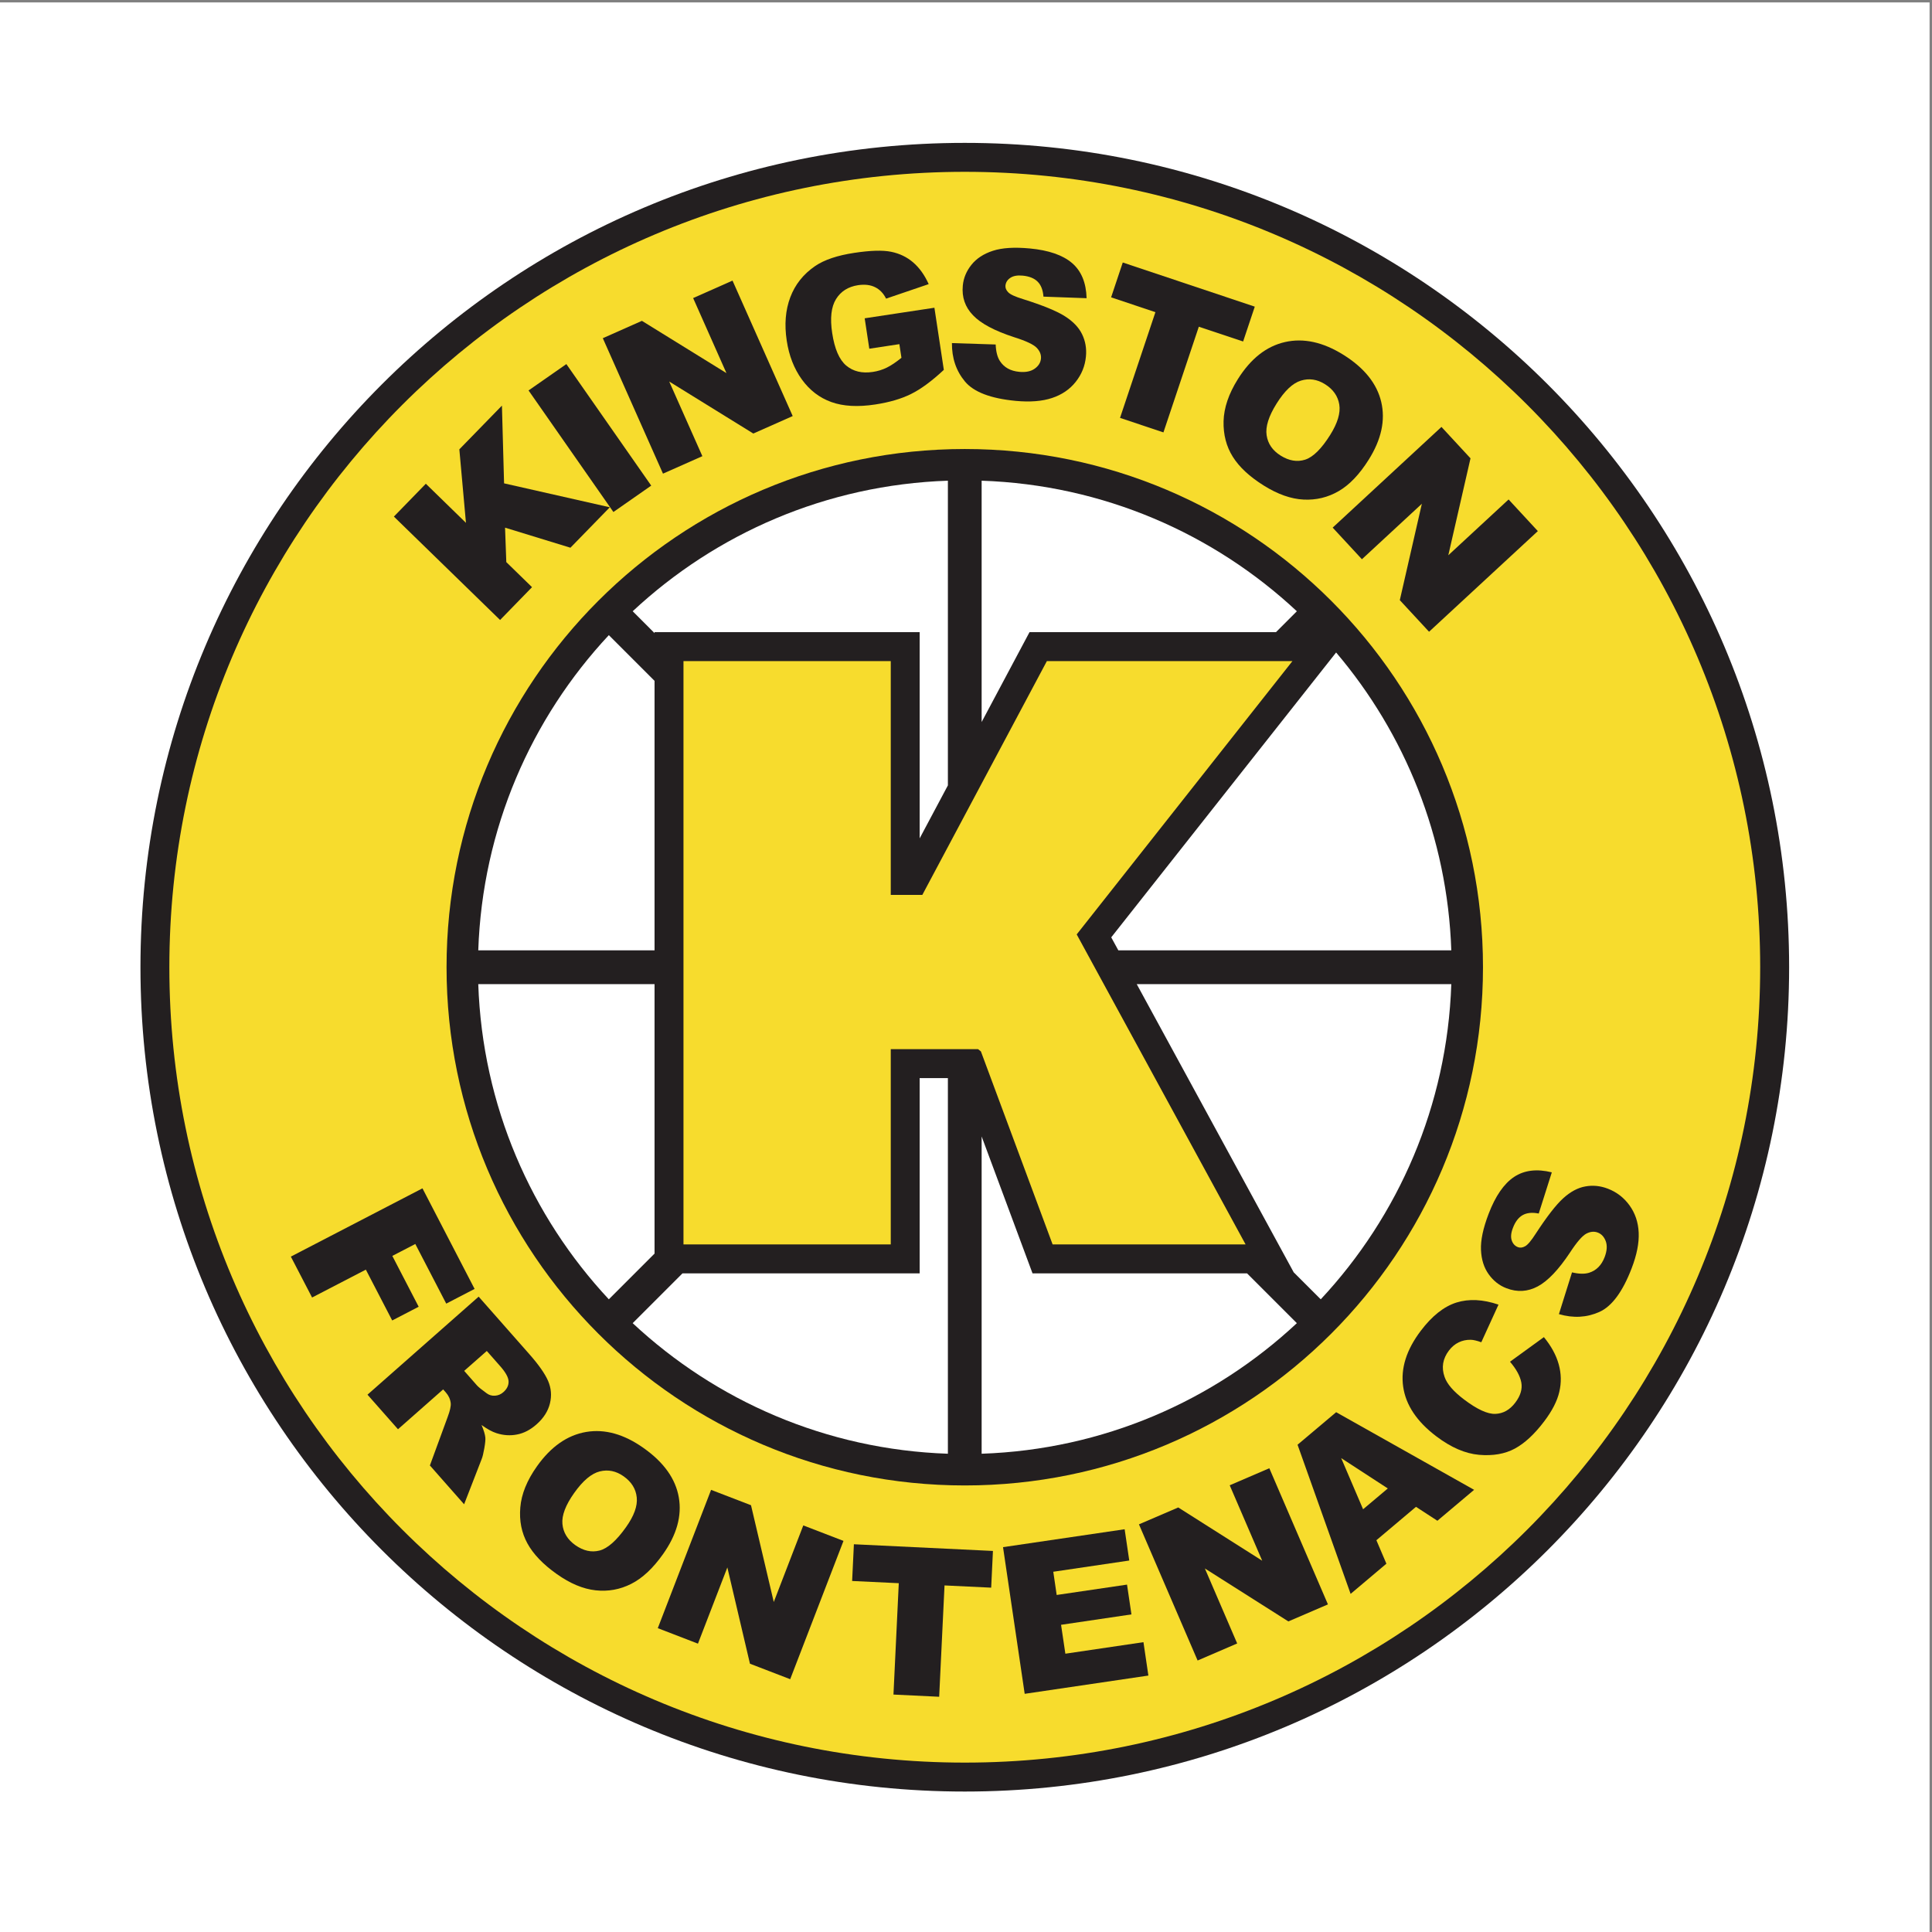 <?xml version="1.0" encoding="UTF-8"?>
<svg xmlns="http://www.w3.org/2000/svg" xmlns:xlink="http://www.w3.org/1999/xlink" width="193pt" height="193pt" viewBox="0 0 193 193" version="1.1">
<rect x="0" y="0" width="193" height="193" fill="#808080" stroke="none"/>
<g id="surface1">
<path style=" stroke:none;fill-rule:evenodd;fill:rgb(100%,100%,100%);fill-opacity:1;" d="M 0 0.242 L 192.758 0.242 L 192.758 193 L 0 193 L 0 0.242 "/>
<path style=" stroke:none;fill-rule:evenodd;fill:rgb(100%,100%,100%);fill-opacity:1;" d="M 180.785 96.621 C 180.785 143.238 142.992 181.027 96.379 181.027 C 49.762 181.027 11.973 143.238 11.973 96.621 C 11.973 50.008 49.762 12.215 96.379 12.215 C 142.992 12.215 180.785 50.008 180.785 96.621 "/>
<path style=" stroke:none;fill-rule:evenodd;fill:rgb(13.699%,12.199%,12.5%);fill-opacity:1;" d="M 178.727 96.621 C 178.727 142.102 141.855 178.969 96.379 178.969 C 50.898 178.969 14.031 142.102 14.031 96.621 C 14.031 51.145 50.898 14.273 96.379 14.273 C 141.855 14.273 178.727 51.145 178.727 96.621 "/>
<path style=" stroke:none;fill-rule:evenodd;fill:rgb(100%,100%,100%);fill-opacity:1;" d="M 91.871 63.152 L 91.871 83.75 L 94.691 78.457 L 94.691 48.02 C 82.531 48.434 71.512 53.309 63.203 61.062 L 65.387 63.246 L 65.387 63.152 L 91.871 63.152 "/>
<path style=" stroke:none;fill-rule:evenodd;fill:rgb(100%,100%,100%);fill-opacity:1;" d="M 127.465 63.152 L 129.551 61.062 C 121.246 53.309 110.223 48.434 98.062 48.02 L 98.062 72.129 L 102.844 63.152 L 127.465 63.152 "/>
<path style=" stroke:none;fill-rule:evenodd;fill:rgb(100%,100%,100%);fill-opacity:1;" d="M 47.777 98.309 C 48.191 110.469 53.066 121.488 60.82 129.797 L 65.387 125.23 L 65.387 98.309 L 47.777 98.309 "/>
<path style=" stroke:none;fill-rule:evenodd;fill:rgb(100%,100%,100%);fill-opacity:1;" d="M 60.82 63.449 C 53.066 71.754 48.191 82.777 47.777 94.938 L 65.387 94.938 L 65.387 68.016 L 60.82 63.449 "/>
<path style=" stroke:none;fill-rule:evenodd;fill:rgb(100%,100%,100%);fill-opacity:1;" d="M 111.719 94.938 L 144.98 94.938 C 144.594 83.605 140.328 73.258 133.473 65.18 L 111.008 93.637 L 111.719 94.938 "/>
<path style=" stroke:none;fill-rule:evenodd;fill:rgb(100%,100%,100%);fill-opacity:1;" d="M 129.238 127.102 L 131.938 129.797 C 139.691 121.488 144.566 110.469 144.98 98.309 L 113.555 98.309 L 129.238 127.102 "/>
<path style=" stroke:none;fill-rule:evenodd;fill:rgb(100%,100%,100%);fill-opacity:1;" d="M 98.062 113.527 L 98.062 145.223 C 110.223 144.809 121.246 139.934 129.551 132.18 L 124.574 127.203 L 103.145 127.203 L 98.062 113.527 "/>
<path style=" stroke:none;fill-rule:evenodd;fill:rgb(100%,100%,100%);fill-opacity:1;" d="M 91.871 127.203 L 68.18 127.203 L 63.203 132.18 C 71.512 139.934 82.531 144.809 94.691 145.223 L 94.691 107.699 L 91.871 107.699 L 91.871 127.203 "/>
<path style=" stroke:none;fill-rule:evenodd;fill:rgb(96.5%,86.299%,17.599%);fill-opacity:1;" d="M 96.379 17.164 C 52.492 17.164 16.918 52.738 16.918 96.621 C 16.918 140.508 52.492 176.078 96.379 176.078 C 140.262 176.078 175.836 140.508 175.836 96.621 C 175.836 52.738 140.262 17.164 96.379 17.164 Z M 96.379 148.391 C 67.785 148.391 44.609 125.215 44.609 96.621 C 44.609 68.031 67.785 44.855 96.379 44.855 C 124.969 44.855 148.145 68.031 148.145 96.621 C 148.145 125.215 124.969 148.391 96.379 148.391 "/>
<path style=" stroke:none;fill-rule:evenodd;fill:rgb(96.5%,86.299%,17.599%);fill-opacity:1;" d="M 107.559 93.344 L 129.109 66.043 L 104.578 66.043 L 92.137 89.398 L 88.984 89.398 L 88.984 66.043 L 68.277 66.043 L 68.277 124.312 L 88.984 124.312 L 88.984 104.809 L 97.707 104.809 L 97.988 105.031 L 105.152 124.312 L 124.43 124.312 L 107.559 93.344 "/>
<path style=" stroke:none;fill-rule:evenodd;fill:rgb(13.699%,12.199%,12.5%);fill-opacity:1;" d="M 39.348 51.605 L 42.539 48.324 L 46.547 52.23 L 45.887 44.887 L 50.141 40.52 L 50.355 48.285 L 60.918 50.676 L 56.984 54.715 L 50.453 52.711 L 50.578 56.152 L 53.148 58.656 L 49.957 61.934 L 39.348 51.605 "/>
<path style=" stroke:none;fill-rule:evenodd;fill:rgb(13.699%,12.199%,12.5%);fill-opacity:1;" d="M 52.801 39.004 L 56.578 36.371 L 65.055 48.512 L 61.277 51.148 L 52.801 39.004 "/>
<path style=" stroke:none;fill-rule:evenodd;fill:rgb(13.699%,12.199%,12.5%);fill-opacity:1;" d="M 60.219 33.785 L 64.125 32.051 L 72.57 37.273 L 69.242 29.777 L 73.176 28.031 L 79.188 41.562 L 75.254 43.309 L 66.852 38.113 L 70.164 45.57 L 66.23 47.316 L 60.219 33.785 "/>
<path style=" stroke:none;fill-rule:evenodd;fill:rgb(13.699%,12.199%,12.5%);fill-opacity:1;" d="M 86.84 34.836 L 86.379 31.797 L 93.344 30.742 L 94.285 36.949 C 93.086 38.066 91.996 38.871 91.016 39.355 C 90.039 39.844 88.844 40.191 87.434 40.406 C 85.695 40.672 84.234 40.59 83.051 40.164 C 81.863 39.738 80.883 38.984 80.102 37.906 C 79.324 36.828 78.816 35.531 78.59 34.016 C 78.348 32.418 78.465 30.98 78.945 29.703 C 79.426 28.422 80.254 27.383 81.434 26.574 C 82.352 25.953 83.648 25.516 85.328 25.262 C 86.945 25.016 88.176 24.98 89.02 25.152 C 89.867 25.324 90.602 25.68 91.223 26.215 C 91.848 26.754 92.363 27.473 92.773 28.383 L 88.516 29.832 C 88.254 29.301 87.887 28.918 87.414 28.688 C 86.945 28.453 86.379 28.391 85.715 28.488 C 84.73 28.641 83.996 29.102 83.516 29.879 C 83.035 30.652 82.906 31.785 83.133 33.27 C 83.371 34.852 83.84 35.934 84.535 36.52 C 85.234 37.105 86.113 37.316 87.18 37.156 C 87.684 37.082 88.152 36.938 88.59 36.723 C 89.027 36.508 89.512 36.18 90.051 35.742 L 89.844 34.379 L 86.84 34.836 "/>
<path style=" stroke:none;fill-rule:evenodd;fill:rgb(13.699%,12.199%,12.5%);fill-opacity:1;" d="M 95.094 34.273 L 99.465 34.414 C 99.492 35.121 99.633 35.676 99.887 36.066 C 100.301 36.703 100.941 37.062 101.816 37.145 C 102.465 37.207 102.98 37.102 103.359 36.832 C 103.742 36.562 103.949 36.227 103.988 35.824 C 104.023 35.445 103.887 35.09 103.578 34.758 C 103.27 34.426 102.52 34.066 101.32 33.688 C 99.359 33.051 97.984 32.32 97.203 31.496 C 96.41 30.676 96.07 29.688 96.18 28.535 C 96.25 27.777 96.539 27.086 97.043 26.453 C 97.547 25.824 98.258 25.355 99.18 25.055 C 100.098 24.754 101.328 24.676 102.871 24.82 C 104.758 24.996 106.164 25.484 107.094 26.277 C 108.02 27.07 108.504 28.242 108.547 29.789 L 104.238 29.633 C 104.188 28.965 103.988 28.461 103.648 28.129 C 103.309 27.793 102.812 27.598 102.164 27.535 C 101.629 27.484 101.219 27.559 100.926 27.758 C 100.633 27.953 100.473 28.215 100.441 28.535 C 100.422 28.77 100.512 28.988 100.715 29.195 C 100.91 29.41 101.406 29.637 102.195 29.879 C 104.152 30.496 105.543 31.062 106.363 31.582 C 107.188 32.102 107.766 32.703 108.098 33.391 C 108.43 34.078 108.559 34.82 108.48 35.621 C 108.391 36.566 108.047 37.41 107.449 38.16 C 106.852 38.906 106.062 39.441 105.082 39.762 C 104.105 40.086 102.898 40.18 101.469 40.047 C 98.961 39.809 97.266 39.16 96.391 38.105 C 95.516 37.051 95.082 35.773 95.094 34.273 "/>
<path style=" stroke:none;fill-rule:evenodd;fill:rgb(13.699%,12.199%,12.5%);fill-opacity:1;" d="M 112.16 26.223 L 125.348 30.633 L 124.184 34.113 L 119.758 32.637 L 116.223 43.195 L 111.887 41.746 L 115.422 31.184 L 110.996 29.703 L 112.16 26.223 "/>
<path style=" stroke:none;fill-rule:evenodd;fill:rgb(13.699%,12.199%,12.5%);fill-opacity:1;" d="M 123.656 37.879 C 124.938 35.832 126.504 34.594 128.359 34.172 C 130.215 33.746 132.164 34.172 134.203 35.445 C 136.293 36.754 137.551 38.324 137.98 40.152 C 138.41 41.98 137.996 43.902 136.73 45.918 C 135.812 47.383 134.816 48.43 133.734 49.059 C 132.652 49.688 131.484 49.969 130.223 49.906 C 128.965 49.844 127.637 49.375 126.246 48.504 C 124.828 47.617 123.797 46.66 123.152 45.629 C 122.504 44.598 122.199 43.414 122.23 42.078 C 122.266 40.742 122.738 39.344 123.656 37.879 Z M 127.527 40.316 C 126.734 41.578 126.402 42.637 126.531 43.48 C 126.656 44.328 127.125 45.008 127.938 45.516 C 128.77 46.035 129.586 46.172 130.383 45.918 C 131.176 45.66 132.012 44.836 132.887 43.438 C 133.625 42.258 133.926 41.25 133.789 40.406 C 133.648 39.562 133.176 38.887 132.355 38.375 C 131.574 37.887 130.773 37.77 129.953 38.023 C 129.133 38.277 128.324 39.043 127.527 40.316 "/>
<path style=" stroke:none;fill-rule:evenodd;fill:rgb(13.699%,12.199%,12.5%);fill-opacity:1;" d="M 143.996 42.648 L 146.898 45.785 L 144.68 55.469 L 150.703 49.895 L 153.625 53.055 L 142.758 63.109 L 139.836 59.953 L 142.039 50.324 L 136.051 55.867 L 133.129 52.707 L 143.996 42.648 "/>
<path style=" stroke:none;fill-rule:evenodd;fill:rgb(13.699%,12.199%,12.5%);fill-opacity:1;" d="M 42.203 118.711 L 47.41 128.758 L 44.578 130.227 L 41.488 124.27 L 39.191 125.461 L 41.824 130.539 L 39.18 131.91 L 36.547 126.832 L 31.176 129.617 L 29.055 125.531 L 42.203 118.711 "/>
<path style=" stroke:none;fill-rule:evenodd;fill:rgb(13.699%,12.199%,12.5%);fill-opacity:1;" d="M 36.711 139.324 L 47.816 129.531 L 52.871 135.266 C 53.809 136.328 54.434 137.219 54.75 137.941 C 55.062 138.664 55.125 139.414 54.938 140.191 C 54.75 140.969 54.301 141.672 53.594 142.293 C 52.98 142.836 52.332 143.172 51.652 143.301 C 50.977 143.434 50.293 143.391 49.609 143.172 C 49.172 143.035 48.672 142.762 48.105 142.352 C 48.328 142.883 48.457 143.301 48.484 143.609 C 48.504 143.816 48.469 144.172 48.383 144.672 C 48.293 145.176 48.207 145.543 48.113 145.766 L 46.363 150.273 L 42.945 146.395 L 44.719 141.555 C 44.953 140.93 45.055 140.473 45.027 140.172 C 44.98 139.773 44.816 139.414 44.539 139.102 L 44.27 138.797 L 39.758 142.777 Z M 46.371 136.945 L 47.648 138.398 C 47.789 138.555 48.105 138.816 48.605 139.176 C 48.852 139.363 49.133 139.449 49.445 139.426 C 49.762 139.406 50.039 139.289 50.281 139.074 C 50.641 138.762 50.816 138.402 50.805 138.004 C 50.797 137.609 50.516 137.094 49.961 136.469 L 48.629 134.957 L 46.371 136.945 "/>
<path style=" stroke:none;fill-rule:evenodd;fill:rgb(13.699%,12.199%,12.5%);fill-opacity:1;" d="M 53.641 146.477 C 55.039 144.508 56.676 143.367 58.555 143.047 C 60.43 142.73 62.348 143.27 64.309 144.664 C 66.32 146.09 67.488 147.727 67.809 149.578 C 68.133 151.426 67.605 153.324 66.227 155.262 C 65.227 156.672 64.172 157.66 63.055 158.223 C 61.941 158.789 60.754 159.004 59.5 158.867 C 58.246 158.73 56.949 158.188 55.609 157.234 C 54.246 156.27 53.273 155.25 52.688 154.184 C 52.102 153.117 51.863 151.918 51.977 150.586 C 52.086 149.258 52.641 147.887 53.641 146.477 Z M 57.363 149.137 C 56.5 150.352 56.105 151.387 56.184 152.238 C 56.262 153.09 56.691 153.797 57.469 154.352 C 58.273 154.918 59.078 155.102 59.891 154.895 C 60.699 154.684 61.578 153.91 62.535 152.562 C 63.34 151.43 63.699 150.438 63.609 149.59 C 63.523 148.738 63.086 148.035 62.297 147.477 C 61.543 146.945 60.754 146.781 59.918 146.988 C 59.086 147.195 58.234 147.91 57.363 149.137 "/>
<path style=" stroke:none;fill-rule:evenodd;fill:rgb(13.699%,12.199%,12.5%);fill-opacity:1;" d="M 71.035 148.832 L 75.023 150.367 L 77.297 160.035 L 80.246 152.383 L 84.262 153.93 L 78.938 167.746 L 74.918 166.199 L 72.66 156.582 L 69.723 164.195 L 65.711 162.648 L 71.035 148.832 "/>
<path style=" stroke:none;fill-rule:evenodd;fill:rgb(13.699%,12.199%,12.5%);fill-opacity:1;" d="M 85.301 154.266 L 99.191 154.934 L 99.016 158.602 L 94.355 158.379 L 93.82 169.5 L 89.254 169.281 L 89.785 158.156 L 85.125 157.934 L 85.301 154.266 "/>
<path style=" stroke:none;fill-rule:evenodd;fill:rgb(13.699%,12.199%,12.5%);fill-opacity:1;" d="M 100.199 154.555 L 112.348 152.766 L 112.809 155.891 L 105.219 157.012 L 105.559 159.332 L 112.586 158.297 L 113.027 161.273 L 105.996 162.312 L 106.426 165.199 L 114.227 164.047 L 114.719 167.383 L 102.363 169.207 L 100.199 154.555 "/>
<path style=" stroke:none;fill-rule:evenodd;fill:rgb(13.699%,12.199%,12.5%);fill-opacity:1;" d="M 113.777 152.277 L 117.703 150.59 L 126.09 155.91 L 122.844 148.375 L 126.801 146.672 L 132.656 160.273 L 128.703 161.973 L 120.363 156.684 L 123.59 164.176 L 119.637 165.879 L 113.777 152.277 "/>
<path style=" stroke:none;fill-rule:evenodd;fill:rgb(13.699%,12.199%,12.5%);fill-opacity:1;" d="M 141.453 150.527 L 137.496 153.863 L 138.496 156.207 L 134.922 159.223 L 129.621 144.324 L 133.477 141.074 L 147.258 148.828 L 143.59 151.918 Z M 138.637 148.691 L 133.98 145.66 L 136.168 150.77 Z M 138.637 148.691 "/>
<path style=" stroke:none;fill-rule:evenodd;fill:rgb(13.699%,12.199%,12.5%);fill-opacity:1;" d="M 150.844 136.031 L 154.23 133.574 C 154.965 134.469 155.457 135.375 155.711 136.293 C 155.965 137.211 155.984 138.125 155.77 139.039 C 155.559 139.957 155.055 140.941 154.254 141.996 C 153.281 143.281 152.305 144.184 151.316 144.715 C 150.328 145.246 149.145 145.449 147.758 145.332 C 146.375 145.211 144.953 144.598 143.488 143.488 C 141.539 142.012 140.434 140.359 140.172 138.527 C 139.91 136.699 140.496 134.836 141.934 132.938 C 143.059 131.453 144.242 130.516 145.488 130.121 C 146.734 129.73 148.137 129.797 149.695 130.328 L 147.977 134.086 C 147.531 133.926 147.18 133.844 146.922 133.84 C 146.488 133.832 146.086 133.918 145.715 134.098 C 145.344 134.277 145.02 134.551 144.746 134.91 C 144.121 135.734 143.977 136.613 144.309 137.551 C 144.551 138.254 145.195 139.004 146.25 139.801 C 147.555 140.789 148.598 141.27 149.383 141.242 C 150.164 141.211 150.824 140.84 151.367 140.125 C 151.895 139.43 152.094 138.758 151.973 138.102 C 151.848 137.449 151.469 136.762 150.844 136.031 "/>
<path style=" stroke:none;fill-rule:evenodd;fill:rgb(13.699%,12.199%,12.5%);fill-opacity:1;" d="M 155.73 131.277 L 157.039 127.105 C 157.727 127.27 158.297 127.281 158.742 127.145 C 159.469 126.918 159.988 126.395 160.301 125.574 C 160.531 124.965 160.57 124.441 160.414 124.004 C 160.254 123.566 159.988 123.273 159.613 123.129 C 159.254 122.992 158.875 123.027 158.473 123.234 C 158.07 123.445 157.523 124.074 156.836 125.125 C 155.695 126.844 154.621 127.969 153.621 128.504 C 152.613 129.043 151.57 129.105 150.492 128.691 C 149.781 128.422 149.191 127.957 148.719 127.301 C 148.246 126.648 147.988 125.836 147.945 124.867 C 147.902 123.902 148.156 122.695 148.711 121.25 C 149.387 119.48 150.234 118.254 151.246 117.574 C 152.262 116.898 153.52 116.742 155.02 117.113 L 153.715 121.227 C 153.055 121.098 152.52 121.152 152.105 121.387 C 151.691 121.625 151.367 122.051 151.137 122.66 C 150.941 123.16 150.902 123.578 151.016 123.91 C 151.129 124.246 151.336 124.469 151.637 124.586 C 151.855 124.672 152.094 124.641 152.348 124.5 C 152.605 124.367 152.957 123.953 153.402 123.258 C 154.523 121.539 155.441 120.352 156.164 119.699 C 156.883 119.047 157.621 118.652 158.371 118.52 C 159.121 118.383 159.871 118.457 160.621 118.746 C 161.508 119.086 162.23 119.645 162.789 120.422 C 163.348 121.199 163.652 122.102 163.699 123.129 C 163.746 124.16 163.516 125.344 163 126.688 C 162.098 129.043 161.02 130.5 159.77 131.059 C 158.516 131.621 157.172 131.695 155.73 131.277 "/>
</g>
</svg>
